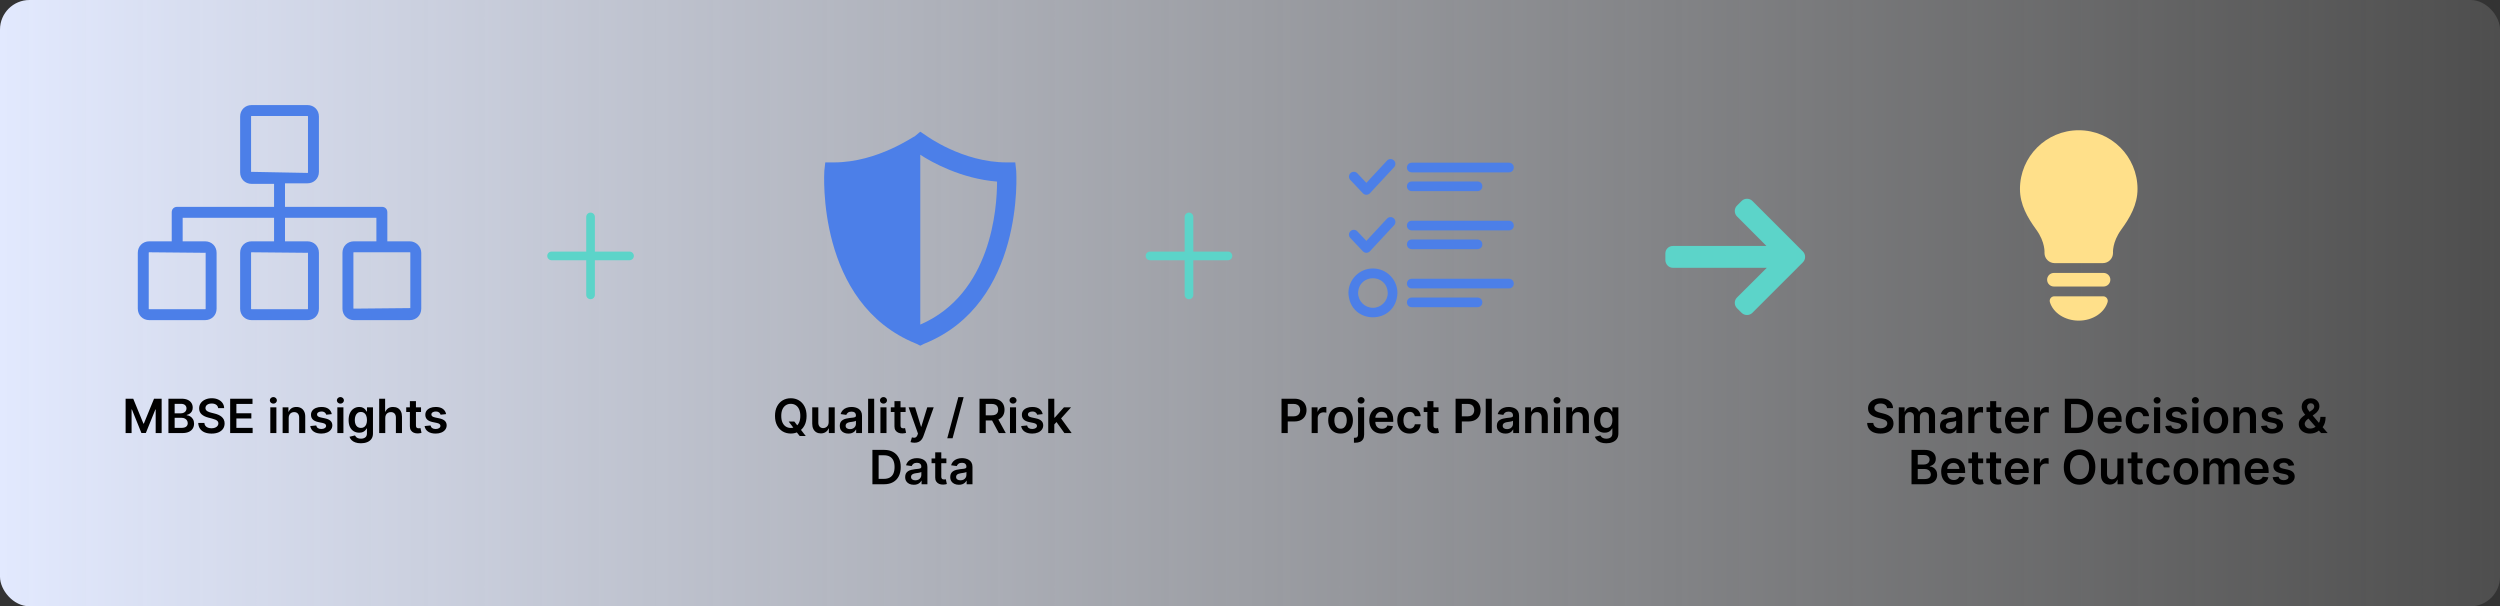 <svg xmlns="http://www.w3.org/2000/svg" width="1270" height="308" viewBox="0 0 1270 308" fill="none"><rect x="0" y="0" width="1270" height="308" fill="#333333" stroke="none"/><rect width="1270" height="308" rx="15" fill="url(#paint0_linear_61_48)"></rect><path d="M63.811 202.545H67.681L72.863 215.193H73.067L78.249 202.545H82.118V220H79.084V208.009H78.922L74.098 219.949H71.831L67.007 207.983H66.846V220H63.811V202.545ZM85.561 220V202.545H92.243C93.505 202.545 94.553 202.744 95.388 203.142C96.229 203.534 96.857 204.071 97.272 204.753C97.692 205.435 97.902 206.207 97.902 207.071C97.902 207.781 97.766 208.389 97.493 208.895C97.221 209.395 96.854 209.801 96.394 210.114C95.934 210.426 95.419 210.651 94.851 210.787V210.957C95.471 210.991 96.064 211.182 96.632 211.528C97.206 211.869 97.675 212.352 98.039 212.977C98.402 213.602 98.584 214.358 98.584 215.244C98.584 216.148 98.365 216.96 97.928 217.682C97.49 218.398 96.831 218.963 95.951 219.378C95.07 219.793 93.962 220 92.627 220H85.561ZM88.723 217.358H92.124C93.272 217.358 94.098 217.139 94.604 216.702C95.115 216.259 95.371 215.69 95.371 214.997C95.371 214.48 95.243 214.014 94.988 213.599C94.732 213.179 94.368 212.849 93.897 212.611C93.425 212.366 92.863 212.244 92.209 212.244H88.723V217.358ZM88.723 209.969H91.851C92.397 209.969 92.888 209.869 93.326 209.67C93.763 209.466 94.107 209.179 94.357 208.81C94.613 208.435 94.74 207.991 94.74 207.48C94.74 206.804 94.502 206.247 94.025 205.81C93.553 205.372 92.851 205.153 91.919 205.153H88.723V209.969ZM110.821 207.344C110.741 206.599 110.406 206.02 109.815 205.605C109.23 205.19 108.468 204.983 107.531 204.983C106.872 204.983 106.306 205.082 105.835 205.281C105.363 205.48 105.002 205.75 104.752 206.091C104.502 206.432 104.375 206.821 104.369 207.259C104.369 207.622 104.451 207.937 104.616 208.205C104.787 208.472 105.017 208.699 105.306 208.886C105.596 209.068 105.917 209.222 106.27 209.347C106.622 209.472 106.977 209.577 107.335 209.662L108.971 210.071C109.63 210.224 110.264 210.432 110.872 210.693C111.485 210.955 112.034 211.284 112.517 211.682C113.005 212.08 113.392 212.56 113.676 213.122C113.96 213.685 114.102 214.344 114.102 215.099C114.102 216.122 113.841 217.023 113.318 217.801C112.795 218.574 112.039 219.179 111.051 219.616C110.068 220.048 108.877 220.264 107.48 220.264C106.122 220.264 104.943 220.054 103.943 219.634C102.949 219.213 102.17 218.599 101.608 217.793C101.051 216.986 100.75 216.003 100.704 214.844H103.815C103.86 215.452 104.048 215.957 104.377 216.361C104.707 216.764 105.136 217.065 105.664 217.264C106.199 217.463 106.795 217.562 107.454 217.562C108.142 217.562 108.744 217.46 109.261 217.256C109.784 217.045 110.193 216.756 110.488 216.386C110.784 216.011 110.934 215.574 110.94 215.074C110.934 214.619 110.801 214.244 110.539 213.949C110.278 213.648 109.912 213.398 109.44 213.199C108.974 212.994 108.429 212.812 107.804 212.653L105.818 212.142C104.38 211.773 103.244 211.213 102.409 210.463C101.579 209.707 101.164 208.705 101.164 207.455C101.164 206.426 101.443 205.526 102 204.753C102.562 203.98 103.326 203.381 104.292 202.955C105.258 202.523 106.352 202.307 107.574 202.307C108.812 202.307 109.897 202.523 110.829 202.955C111.767 203.381 112.502 203.974 113.037 204.736C113.571 205.491 113.846 206.361 113.863 207.344H110.821ZM116.921 220V202.545H128.273V205.196H120.083V209.935H127.685V212.585H120.083V217.349H128.341V220H116.921ZM137.316 220V206.909H140.401V220H137.316ZM138.867 205.051C138.378 205.051 137.958 204.889 137.605 204.565C137.253 204.236 137.077 203.841 137.077 203.381C137.077 202.915 137.253 202.52 137.605 202.196C137.958 201.866 138.378 201.702 138.867 201.702C139.361 201.702 139.782 201.866 140.128 202.196C140.48 202.52 140.657 202.915 140.657 203.381C140.657 203.841 140.48 204.236 140.128 204.565C139.782 204.889 139.361 205.051 138.867 205.051ZM146.659 212.33V220H143.574V206.909H146.522V209.134H146.676C146.977 208.401 147.457 207.818 148.116 207.386C148.781 206.955 149.602 206.739 150.579 206.739C151.483 206.739 152.27 206.932 152.94 207.318C153.616 207.705 154.139 208.264 154.508 208.997C154.883 209.73 155.068 210.619 155.062 211.665V220H151.977V212.142C151.977 211.267 151.75 210.582 151.295 210.088C150.846 209.594 150.224 209.347 149.429 209.347C148.889 209.347 148.409 209.466 147.988 209.705C147.574 209.937 147.247 210.276 147.008 210.719C146.775 211.162 146.659 211.699 146.659 212.33ZM168.545 210.369L165.733 210.676C165.653 210.392 165.514 210.125 165.315 209.875C165.122 209.625 164.86 209.423 164.531 209.27C164.201 209.116 163.798 209.04 163.321 209.04C162.679 209.04 162.139 209.179 161.701 209.457C161.27 209.736 161.056 210.097 161.062 210.54C161.056 210.92 161.196 211.23 161.48 211.469C161.77 211.707 162.247 211.903 162.912 212.057L165.145 212.534C166.383 212.801 167.304 213.224 167.906 213.804C168.514 214.384 168.821 215.142 168.826 216.08C168.821 216.903 168.579 217.631 168.102 218.261C167.63 218.886 166.974 219.375 166.133 219.727C165.292 220.08 164.326 220.256 163.235 220.256C161.633 220.256 160.343 219.92 159.366 219.25C158.389 218.574 157.806 217.634 157.619 216.429L160.627 216.139C160.764 216.73 161.054 217.176 161.497 217.477C161.94 217.778 162.517 217.929 163.227 217.929C163.96 217.929 164.548 217.778 164.991 217.477C165.44 217.176 165.664 216.804 165.664 216.361C165.664 215.986 165.52 215.676 165.23 215.432C164.946 215.187 164.502 215 163.9 214.869L161.667 214.401C160.412 214.139 159.483 213.699 158.88 213.08C158.278 212.455 157.98 211.665 157.985 210.71C157.98 209.903 158.199 209.205 158.642 208.614C159.091 208.017 159.713 207.557 160.508 207.233C161.309 206.903 162.233 206.739 163.278 206.739C164.812 206.739 166.02 207.065 166.9 207.719C167.787 208.372 168.335 209.256 168.545 210.369ZM171.37 220V206.909H174.456V220H171.37ZM172.922 205.051C172.433 205.051 172.012 204.889 171.66 204.565C171.308 204.236 171.132 203.841 171.132 203.381C171.132 202.915 171.308 202.52 171.66 202.196C172.012 201.866 172.433 201.702 172.922 201.702C173.416 201.702 173.836 201.866 174.183 202.196C174.535 202.52 174.711 202.915 174.711 203.381C174.711 203.841 174.535 204.236 174.183 204.565C173.836 204.889 173.416 205.051 172.922 205.051ZM183.321 225.182C182.213 225.182 181.262 225.031 180.466 224.73C179.671 224.435 179.032 224.037 178.549 223.537C178.066 223.037 177.73 222.483 177.543 221.875L180.321 221.202C180.446 221.457 180.628 221.71 180.867 221.96C181.105 222.216 181.426 222.426 181.83 222.591C182.239 222.761 182.753 222.847 183.373 222.847C184.248 222.847 184.972 222.634 185.546 222.207C186.12 221.787 186.407 221.094 186.407 220.128V217.648H186.253C186.094 217.966 185.861 218.293 185.554 218.628C185.253 218.963 184.853 219.244 184.353 219.472C183.858 219.699 183.236 219.812 182.486 219.812C181.48 219.812 180.569 219.577 179.75 219.105C178.938 218.628 178.29 217.918 177.807 216.974C177.33 216.026 177.091 214.838 177.091 213.412C177.091 211.974 177.33 210.761 177.807 209.773C178.29 208.778 178.941 208.026 179.759 207.514C180.577 206.997 181.489 206.739 182.495 206.739C183.262 206.739 183.892 206.869 184.387 207.131C184.887 207.386 185.284 207.696 185.58 208.06C185.875 208.418 186.1 208.756 186.253 209.074H186.424V206.909H189.466V220.213C189.466 221.332 189.199 222.259 188.665 222.991C188.131 223.724 187.401 224.273 186.475 224.636C185.549 225 184.498 225.182 183.321 225.182ZM183.347 217.392C184 217.392 184.557 217.233 185.017 216.915C185.478 216.597 185.827 216.139 186.066 215.543C186.304 214.946 186.424 214.23 186.424 213.395C186.424 212.571 186.304 211.849 186.066 211.23C185.833 210.611 185.486 210.131 185.026 209.79C184.571 209.443 184.012 209.27 183.347 209.27C182.659 209.27 182.086 209.449 181.625 209.807C181.165 210.165 180.819 210.656 180.586 211.281C180.353 211.901 180.236 212.605 180.236 213.395C180.236 214.196 180.353 214.898 180.586 215.5C180.824 216.097 181.174 216.562 181.634 216.898C182.1 217.227 182.671 217.392 183.347 217.392ZM195.713 212.33V220H192.628V202.545H195.645V209.134H195.799C196.105 208.395 196.58 207.812 197.222 207.386C197.87 206.955 198.694 206.739 199.694 206.739C200.603 206.739 201.395 206.929 202.071 207.31C202.748 207.69 203.27 208.247 203.64 208.98C204.015 209.713 204.202 210.608 204.202 211.665V220H201.117V212.142C201.117 211.261 200.89 210.577 200.435 210.088C199.986 209.594 199.355 209.347 198.543 209.347C197.998 209.347 197.509 209.466 197.077 209.705C196.651 209.937 196.316 210.276 196.071 210.719C195.833 211.162 195.713 211.699 195.713 212.33ZM213.884 206.909V209.295H206.358V206.909H213.884ZM208.216 203.773H211.301V216.062C211.301 216.477 211.364 216.795 211.489 217.017C211.62 217.233 211.79 217.381 212 217.46C212.211 217.54 212.444 217.58 212.699 217.58C212.892 217.58 213.069 217.565 213.228 217.537C213.392 217.509 213.517 217.483 213.603 217.46L214.123 219.872C213.958 219.929 213.722 219.991 213.415 220.06C213.114 220.128 212.745 220.168 212.307 220.179C211.534 220.202 210.838 220.085 210.219 219.83C209.6 219.568 209.108 219.165 208.745 218.619C208.387 218.074 208.211 217.392 208.216 216.574V203.773ZM226.623 210.369L223.811 210.676C223.731 210.392 223.592 210.125 223.393 209.875C223.2 209.625 222.939 209.423 222.609 209.27C222.279 209.116 221.876 209.04 221.399 209.04C220.757 209.04 220.217 209.179 219.779 209.457C219.348 209.736 219.135 210.097 219.14 210.54C219.135 210.92 219.274 211.23 219.558 211.469C219.848 211.707 220.325 211.903 220.99 212.057L223.223 212.534C224.461 212.801 225.382 213.224 225.984 213.804C226.592 214.384 226.899 215.142 226.904 216.08C226.899 216.903 226.657 217.631 226.18 218.261C225.708 218.886 225.052 219.375 224.211 219.727C223.37 220.08 222.404 220.256 221.314 220.256C219.711 220.256 218.422 219.92 217.444 219.25C216.467 218.574 215.885 217.634 215.697 216.429L218.706 216.139C218.842 216.73 219.132 217.176 219.575 217.477C220.018 217.778 220.595 217.929 221.305 217.929C222.038 217.929 222.626 217.778 223.069 217.477C223.518 217.176 223.743 216.804 223.743 216.361C223.743 215.986 223.598 215.676 223.308 215.432C223.024 215.187 222.581 215 221.978 214.869L219.745 214.401C218.49 214.139 217.561 213.699 216.958 213.08C216.356 212.455 216.058 211.665 216.064 210.71C216.058 209.903 216.277 209.205 216.72 208.614C217.169 208.017 217.791 207.557 218.586 207.233C219.387 206.903 220.311 206.739 221.356 206.739C222.89 206.739 224.098 207.065 224.978 207.719C225.865 208.372 226.413 209.256 226.623 210.369Z" fill="black"></path><path d="M400.646 214.136H403.51L405.206 216.335L406.416 217.767L409.322 221.5H406.254L404.277 218.994L403.433 217.801L400.646 214.136ZM409.74 211.273C409.74 213.153 409.388 214.764 408.683 216.105C407.984 217.44 407.03 218.463 405.82 219.173C404.615 219.884 403.249 220.239 401.72 220.239C400.192 220.239 398.822 219.884 397.612 219.173C396.408 218.457 395.453 217.432 394.749 216.097C394.05 214.756 393.7 213.148 393.7 211.273C393.7 209.392 394.05 207.784 394.749 206.449C395.453 205.108 396.408 204.082 397.612 203.372C398.822 202.662 400.192 202.307 401.72 202.307C403.249 202.307 404.615 202.662 405.82 203.372C407.03 204.082 407.984 205.108 408.683 206.449C409.388 207.784 409.74 209.392 409.74 211.273ZM406.561 211.273C406.561 209.949 406.354 208.832 405.939 207.923C405.53 207.009 404.962 206.318 404.234 205.852C403.507 205.381 402.669 205.145 401.72 205.145C400.771 205.145 399.933 205.381 399.206 205.852C398.479 206.318 397.908 207.009 397.493 207.923C397.084 208.832 396.879 209.949 396.879 211.273C396.879 212.597 397.084 213.716 397.493 214.631C397.908 215.54 398.479 216.23 399.206 216.702C399.933 217.168 400.771 217.401 401.72 217.401C402.669 217.401 403.507 217.168 404.234 216.702C404.962 216.23 405.53 215.54 405.939 214.631C406.354 213.716 406.561 212.597 406.561 211.273ZM420.96 214.494V206.909H424.045V220H421.054V217.673H420.918C420.622 218.406 420.136 219.006 419.46 219.472C418.79 219.937 417.963 220.17 416.98 220.17C416.122 220.17 415.364 219.98 414.705 219.599C414.051 219.213 413.54 218.653 413.17 217.92C412.801 217.182 412.616 216.29 412.616 215.244V206.909H415.702V214.767C415.702 215.597 415.929 216.256 416.384 216.744C416.838 217.233 417.435 217.477 418.173 217.477C418.628 217.477 419.068 217.366 419.494 217.145C419.92 216.923 420.27 216.594 420.543 216.156C420.821 215.713 420.96 215.159 420.96 214.494ZM430.985 220.264C430.156 220.264 429.408 220.116 428.744 219.821C428.085 219.52 427.562 219.077 427.175 218.491C426.795 217.906 426.604 217.185 426.604 216.327C426.604 215.588 426.741 214.977 427.013 214.494C427.286 214.011 427.658 213.625 428.13 213.335C428.602 213.045 429.133 212.827 429.724 212.679C430.32 212.526 430.937 212.415 431.573 212.347C432.34 212.267 432.962 212.196 433.44 212.134C433.917 212.065 434.263 211.963 434.479 211.827C434.701 211.685 434.812 211.466 434.812 211.17V211.119C434.812 210.477 434.621 209.98 434.241 209.628C433.86 209.276 433.312 209.099 432.596 209.099C431.84 209.099 431.241 209.264 430.798 209.594C430.36 209.923 430.065 210.312 429.911 210.761L427.031 210.352C427.258 209.557 427.633 208.892 428.156 208.358C428.678 207.818 429.317 207.415 430.073 207.148C430.829 206.875 431.664 206.739 432.579 206.739C433.21 206.739 433.837 206.812 434.462 206.96C435.087 207.108 435.658 207.352 436.175 207.693C436.692 208.028 437.107 208.486 437.42 209.065C437.738 209.645 437.897 210.369 437.897 211.239V220H434.931V218.202H434.829C434.641 218.565 434.377 218.906 434.036 219.224C433.701 219.537 433.278 219.79 432.766 219.983C432.261 220.17 431.667 220.264 430.985 220.264ZM431.786 217.997C432.406 217.997 432.942 217.875 433.397 217.631C433.852 217.381 434.201 217.051 434.445 216.642C434.695 216.233 434.82 215.787 434.82 215.304V213.761C434.724 213.841 434.559 213.915 434.326 213.983C434.099 214.051 433.843 214.111 433.559 214.162C433.275 214.213 432.994 214.259 432.715 214.298C432.437 214.338 432.195 214.372 431.991 214.401C431.531 214.463 431.119 214.565 430.755 214.707C430.391 214.849 430.104 215.048 429.894 215.304C429.684 215.554 429.579 215.878 429.579 216.276C429.579 216.844 429.786 217.273 430.201 217.562C430.616 217.852 431.144 217.997 431.786 217.997ZM444.085 202.545V220H440.999V202.545H444.085ZM447.257 220V206.909H450.342V220H447.257ZM448.808 205.051C448.32 205.051 447.899 204.889 447.547 204.565C447.195 204.236 447.018 203.841 447.018 203.381C447.018 202.915 447.195 202.52 447.547 202.196C447.899 201.866 448.32 201.702 448.808 201.702C449.303 201.702 449.723 201.866 450.07 202.196C450.422 202.52 450.598 202.915 450.598 203.381C450.598 203.841 450.422 204.236 450.07 204.565C449.723 204.889 449.303 205.051 448.808 205.051ZM460.052 206.909V209.295H452.526V206.909H460.052ZM454.384 203.773H457.469V216.062C457.469 216.477 457.532 216.795 457.657 217.017C457.788 217.233 457.958 217.381 458.168 217.46C458.379 217.54 458.612 217.58 458.867 217.58C459.06 217.58 459.237 217.565 459.396 217.537C459.56 217.509 459.685 217.483 459.771 217.46L460.29 219.872C460.126 219.929 459.89 219.991 459.583 220.06C459.282 220.128 458.913 220.168 458.475 220.179C457.702 220.202 457.006 220.085 456.387 219.83C455.768 219.568 455.276 219.165 454.913 218.619C454.555 218.074 454.379 217.392 454.384 216.574V203.773ZM464.55 224.909C464.129 224.909 463.74 224.875 463.382 224.807C463.03 224.744 462.749 224.67 462.538 224.585L463.254 222.182C463.703 222.313 464.104 222.375 464.456 222.369C464.808 222.364 465.118 222.253 465.385 222.037C465.658 221.827 465.888 221.474 466.075 220.98L466.339 220.273L461.592 206.909H464.865L467.882 216.795H468.018L471.044 206.909H474.325L469.084 221.585C468.839 222.278 468.516 222.872 468.112 223.366C467.709 223.866 467.214 224.247 466.629 224.509C466.05 224.776 465.357 224.909 464.55 224.909ZM489.538 201.727L483.913 222.625H481.212L486.837 201.727H489.538ZM497.597 220V202.545H504.142C505.483 202.545 506.608 202.778 507.517 203.244C508.432 203.71 509.122 204.364 509.588 205.205C510.06 206.04 510.295 207.014 510.295 208.128C510.295 209.247 510.057 210.219 509.58 211.043C509.108 211.861 508.412 212.494 507.491 212.943C506.571 213.386 505.44 213.608 504.099 213.608H499.438V210.983H503.673C504.457 210.983 505.099 210.875 505.599 210.659C506.099 210.437 506.469 210.116 506.707 209.696C506.952 209.27 507.074 208.747 507.074 208.128C507.074 207.509 506.952 206.98 506.707 206.543C506.463 206.099 506.091 205.764 505.591 205.537C505.091 205.304 504.446 205.188 503.656 205.188H500.759V220H497.597ZM506.614 212.091L510.935 220H507.406L503.162 212.091H506.614ZM513.07 220V206.909H516.155V220H513.07ZM514.621 205.051C514.132 205.051 513.712 204.889 513.359 204.565C513.007 204.236 512.831 203.841 512.831 203.381C512.831 202.915 513.007 202.52 513.359 202.196C513.712 201.866 514.132 201.702 514.621 201.702C515.115 201.702 515.536 201.866 515.882 202.196C516.234 202.52 516.411 202.915 516.411 203.381C516.411 203.841 516.234 204.236 515.882 204.565C515.536 204.889 515.115 205.051 514.621 205.051ZM529.674 210.369L526.862 210.676C526.782 210.392 526.643 210.125 526.444 209.875C526.251 209.625 525.989 209.423 525.66 209.27C525.33 209.116 524.927 209.04 524.45 209.04C523.808 209.04 523.268 209.179 522.83 209.457C522.398 209.736 522.185 210.097 522.191 210.54C522.185 210.92 522.325 211.23 522.609 211.469C522.898 211.707 523.376 211.903 524.04 212.057L526.273 212.534C527.512 212.801 528.433 213.224 529.035 213.804C529.643 214.384 529.95 215.142 529.955 216.08C529.95 216.903 529.708 217.631 529.231 218.261C528.759 218.886 528.103 219.375 527.262 219.727C526.421 220.08 525.455 220.256 524.364 220.256C522.762 220.256 521.472 219.92 520.495 219.25C519.518 218.574 518.935 217.634 518.748 216.429L521.756 216.139C521.893 216.73 522.183 217.176 522.626 217.477C523.069 217.778 523.646 217.929 524.356 217.929C525.089 217.929 525.677 217.778 526.12 217.477C526.569 217.176 526.793 216.804 526.793 216.361C526.793 215.986 526.648 215.676 526.359 215.432C526.075 215.187 525.631 215 525.029 214.869L522.796 214.401C521.54 214.139 520.612 213.699 520.009 213.08C519.407 212.455 519.109 211.665 519.114 210.71C519.109 209.903 519.327 209.205 519.771 208.614C520.219 208.017 520.842 207.557 521.637 207.233C522.438 206.903 523.362 206.739 524.407 206.739C525.941 206.739 527.148 207.065 528.029 207.719C528.915 208.372 529.464 209.256 529.674 210.369ZM535.312 215.892L535.303 212.168H535.798L540.502 206.909H544.107L538.32 213.352H537.681L535.312 215.892ZM532.499 220V202.545H535.585V220H532.499ZM540.715 220L536.454 214.043L538.533 211.869L544.406 220H540.715ZM449.101 246H443.186V228.545H449.221C450.953 228.545 452.442 228.895 453.686 229.594C454.936 230.287 455.897 231.284 456.567 232.585C457.238 233.886 457.573 235.443 457.573 237.256C457.573 239.074 457.235 240.636 456.559 241.943C455.888 243.25 454.919 244.253 453.652 244.952C452.391 245.651 450.874 246 449.101 246ZM446.348 243.264H448.948C450.164 243.264 451.178 243.043 451.99 242.599C452.803 242.151 453.414 241.483 453.823 240.597C454.232 239.705 454.436 238.591 454.436 237.256C454.436 235.92 454.232 234.812 453.823 233.932C453.414 233.045 452.809 232.384 452.007 231.946C451.212 231.503 450.223 231.281 449.042 231.281H446.348V243.264ZM464.208 246.264C463.378 246.264 462.631 246.116 461.966 245.821C461.307 245.52 460.784 245.077 460.398 244.491C460.017 243.906 459.827 243.185 459.827 242.327C459.827 241.588 459.963 240.977 460.236 240.494C460.509 240.011 460.881 239.625 461.353 239.335C461.824 239.045 462.355 238.827 462.946 238.679C463.543 238.526 464.159 238.415 464.796 238.347C465.563 238.267 466.185 238.196 466.662 238.134C467.14 238.065 467.486 237.963 467.702 237.827C467.924 237.685 468.034 237.466 468.034 237.17V237.119C468.034 236.477 467.844 235.98 467.463 235.628C467.083 235.276 466.534 235.099 465.819 235.099C465.063 235.099 464.463 235.264 464.02 235.594C463.583 235.923 463.287 236.312 463.134 236.761L460.253 236.352C460.48 235.557 460.855 234.892 461.378 234.358C461.901 233.818 462.54 233.415 463.296 233.148C464.051 232.875 464.887 232.739 465.801 232.739C466.432 232.739 467.06 232.812 467.685 232.96C468.31 233.108 468.881 233.352 469.398 233.693C469.915 234.028 470.33 234.486 470.642 235.065C470.961 235.645 471.12 236.369 471.12 237.239V246H468.154V244.202H468.051C467.864 244.565 467.6 244.906 467.259 245.224C466.924 245.537 466.5 245.79 465.989 245.983C465.483 246.17 464.89 246.264 464.208 246.264ZM465.009 243.997C465.628 243.997 466.165 243.875 466.62 243.631C467.074 243.381 467.424 243.051 467.668 242.642C467.918 242.233 468.043 241.787 468.043 241.304V239.761C467.946 239.841 467.782 239.915 467.549 239.983C467.321 240.051 467.066 240.111 466.782 240.162C466.498 240.213 466.216 240.259 465.938 240.298C465.659 240.338 465.418 240.372 465.213 240.401C464.753 240.463 464.341 240.565 463.978 240.707C463.614 240.849 463.327 241.048 463.117 241.304C462.907 241.554 462.801 241.878 462.801 242.276C462.801 242.844 463.009 243.273 463.424 243.562C463.838 243.852 464.367 243.997 465.009 243.997ZM480.759 232.909V235.295H473.233V232.909H480.759ZM475.091 229.773H478.176V242.062C478.176 242.477 478.239 242.795 478.364 243.017C478.495 243.233 478.665 243.381 478.875 243.46C479.086 243.54 479.319 243.58 479.574 243.58C479.767 243.58 479.944 243.565 480.103 243.537C480.267 243.509 480.392 243.483 480.478 243.46L480.998 245.872C480.833 245.929 480.597 245.991 480.29 246.06C479.989 246.128 479.62 246.168 479.182 246.179C478.409 246.202 477.713 246.085 477.094 245.83C476.475 245.568 475.983 245.165 475.62 244.619C475.262 244.074 475.086 243.392 475.091 242.574V229.773ZM487.106 246.264C486.277 246.264 485.529 246.116 484.865 245.821C484.206 245.52 483.683 245.077 483.297 244.491C482.916 243.906 482.725 243.185 482.725 242.327C482.725 241.588 482.862 240.977 483.135 240.494C483.407 240.011 483.779 239.625 484.251 239.335C484.723 239.045 485.254 238.827 485.845 238.679C486.441 238.526 487.058 238.415 487.694 238.347C488.461 238.267 489.083 238.196 489.561 238.134C490.038 238.065 490.385 237.963 490.6 237.827C490.822 237.685 490.933 237.466 490.933 237.17V237.119C490.933 236.477 490.743 235.98 490.362 235.628C489.981 235.276 489.433 235.099 488.717 235.099C487.961 235.099 487.362 235.264 486.919 235.594C486.481 235.923 486.186 236.312 486.032 236.761L483.152 236.352C483.379 235.557 483.754 234.892 484.277 234.358C484.799 233.818 485.439 233.415 486.194 233.148C486.95 232.875 487.785 232.739 488.7 232.739C489.331 232.739 489.958 232.812 490.583 232.96C491.208 233.108 491.779 233.352 492.297 233.693C492.814 234.028 493.228 234.486 493.541 235.065C493.859 235.645 494.018 236.369 494.018 237.239V246H491.052V244.202H490.95C490.762 244.565 490.498 244.906 490.157 245.224C489.822 245.537 489.399 245.79 488.887 245.983C488.382 246.17 487.788 246.264 487.106 246.264ZM487.907 243.997C488.527 243.997 489.064 243.875 489.518 243.631C489.973 243.381 490.322 243.051 490.566 242.642C490.816 242.233 490.941 241.787 490.941 241.304V239.761C490.845 239.841 490.68 239.915 490.447 239.983C490.22 240.051 489.964 240.111 489.68 240.162C489.396 240.213 489.115 240.259 488.836 240.298C488.558 240.338 488.316 240.372 488.112 240.401C487.652 240.463 487.24 240.565 486.876 240.707C486.512 240.849 486.225 241.048 486.015 241.304C485.805 241.554 485.7 241.878 485.7 242.276C485.7 242.844 485.907 243.273 486.322 243.562C486.737 243.852 487.265 243.997 487.907 243.997Z" fill="black"></path><path d="M651.011 220V202.545H657.556C658.897 202.545 660.022 202.795 660.931 203.295C661.846 203.795 662.536 204.483 663.002 205.358C663.474 206.227 663.71 207.216 663.71 208.324C663.71 209.443 663.474 210.437 663.002 211.307C662.531 212.176 661.835 212.861 660.914 213.361C659.994 213.855 658.86 214.102 657.513 214.102H653.175V211.503H657.087C657.871 211.503 658.513 211.366 659.013 211.094C659.513 210.821 659.883 210.446 660.121 209.969C660.366 209.491 660.488 208.943 660.488 208.324C660.488 207.705 660.366 207.159 660.121 206.688C659.883 206.216 659.511 205.849 659.005 205.588C658.505 205.321 657.86 205.188 657.07 205.188H654.173V220H651.011ZM666.32 220V206.909H669.311V209.091H669.447C669.686 208.335 670.095 207.753 670.675 207.344C671.26 206.929 671.928 206.722 672.678 206.722C672.848 206.722 673.038 206.73 673.249 206.747C673.464 206.759 673.643 206.778 673.786 206.807V209.645C673.655 209.599 673.447 209.56 673.163 209.526C672.885 209.486 672.615 209.466 672.354 209.466C671.791 209.466 671.286 209.588 670.837 209.832C670.393 210.071 670.044 210.403 669.788 210.83C669.533 211.256 669.405 211.747 669.405 212.304V220H666.32ZM681.006 220.256C679.728 220.256 678.62 219.974 677.683 219.412C676.745 218.849 676.018 218.062 675.501 217.051C674.989 216.04 674.734 214.858 674.734 213.506C674.734 212.153 674.989 210.969 675.501 209.952C676.018 208.935 676.745 208.145 677.683 207.582C678.62 207.02 679.728 206.739 681.006 206.739C682.285 206.739 683.393 207.02 684.33 207.582C685.268 208.145 685.992 208.935 686.504 209.952C687.021 210.969 687.279 212.153 687.279 213.506C687.279 214.858 687.021 216.04 686.504 217.051C685.992 218.062 685.268 218.849 684.33 219.412C683.393 219.974 682.285 220.256 681.006 220.256ZM681.023 217.784C681.717 217.784 682.296 217.594 682.762 217.213C683.228 216.827 683.575 216.31 683.802 215.662C684.035 215.014 684.151 214.293 684.151 213.497C684.151 212.696 684.035 211.972 683.802 211.324C683.575 210.67 683.228 210.151 682.762 209.764C682.296 209.378 681.717 209.185 681.023 209.185C680.313 209.185 679.722 209.378 679.251 209.764C678.785 210.151 678.435 210.67 678.202 211.324C677.975 211.972 677.862 212.696 677.862 213.497C677.862 214.293 677.975 215.014 678.202 215.662C678.435 216.31 678.785 216.827 679.251 217.213C679.722 217.594 680.313 217.784 681.023 217.784ZM689.898 206.909H692.983V220.75C692.983 221.693 692.804 222.472 692.446 223.085C692.088 223.699 691.571 224.156 690.895 224.457C690.219 224.759 689.398 224.909 688.432 224.909C688.318 224.909 688.213 224.906 688.116 224.901C688.02 224.901 687.915 224.898 687.801 224.892V222.378C687.886 222.384 687.963 222.386 688.031 222.386C688.099 222.392 688.17 222.395 688.244 222.395C688.835 222.395 689.259 222.25 689.514 221.96C689.77 221.676 689.898 221.259 689.898 220.707V206.909ZM691.432 205.051C690.938 205.051 690.514 204.889 690.162 204.565C689.815 204.236 689.642 203.841 689.642 203.381C689.642 202.915 689.815 202.52 690.162 202.196C690.514 201.866 690.938 201.702 691.432 201.702C691.92 201.702 692.338 201.866 692.685 202.196C693.037 202.52 693.213 202.915 693.213 203.381C693.213 203.841 693.037 204.236 692.685 204.565C692.338 204.889 691.92 205.051 691.432 205.051ZM701.951 220.256C700.638 220.256 699.505 219.983 698.55 219.438C697.602 218.886 696.871 218.108 696.36 217.102C695.849 216.091 695.593 214.901 695.593 213.531C695.593 212.185 695.849 211.003 696.36 209.986C696.877 208.963 697.599 208.168 698.525 207.599C699.451 207.026 700.539 206.739 701.789 206.739C702.596 206.739 703.357 206.869 704.073 207.131C704.795 207.386 705.431 207.784 705.982 208.324C706.539 208.864 706.977 209.551 707.295 210.386C707.613 211.216 707.772 212.205 707.772 213.352V214.298H697.042V212.219H704.815C704.809 211.628 704.681 211.102 704.431 210.642C704.181 210.176 703.832 209.81 703.383 209.543C702.94 209.276 702.423 209.142 701.832 209.142C701.201 209.142 700.647 209.295 700.17 209.602C699.692 209.903 699.32 210.301 699.053 210.795C698.792 211.284 698.658 211.821 698.653 212.406V214.222C698.653 214.983 698.792 215.636 699.07 216.182C699.349 216.722 699.738 217.136 700.238 217.426C700.738 217.71 701.323 217.852 701.994 217.852C702.442 217.852 702.849 217.79 703.212 217.665C703.576 217.534 703.891 217.344 704.158 217.094C704.425 216.844 704.627 216.534 704.763 216.165L707.644 216.489C707.462 217.25 707.116 217.915 706.604 218.483C706.099 219.045 705.451 219.483 704.661 219.795C703.871 220.102 702.968 220.256 701.951 220.256ZM716.092 220.256C714.786 220.256 713.663 219.969 712.726 219.395C711.794 218.821 711.075 218.028 710.57 217.017C710.07 216 709.82 214.83 709.82 213.506C709.82 212.176 710.075 211.003 710.587 209.986C711.098 208.963 711.82 208.168 712.751 207.599C713.689 207.026 714.797 206.739 716.075 206.739C717.138 206.739 718.078 206.935 718.896 207.327C719.72 207.713 720.376 208.261 720.865 208.972C721.354 209.676 721.632 210.5 721.7 211.443H718.751C718.632 210.812 718.348 210.287 717.899 209.866C717.456 209.44 716.862 209.227 716.118 209.227C715.487 209.227 714.933 209.398 714.456 209.739C713.979 210.074 713.607 210.557 713.339 211.188C713.078 211.818 712.947 212.574 712.947 213.455C712.947 214.347 713.078 215.114 713.339 215.756C713.601 216.392 713.967 216.884 714.439 217.23C714.916 217.571 715.476 217.741 716.118 217.741C716.572 217.741 716.979 217.656 717.337 217.486C717.7 217.31 718.004 217.057 718.249 216.727C718.493 216.398 718.661 215.997 718.751 215.526H721.7C721.626 216.452 721.354 217.273 720.882 217.989C720.411 218.699 719.768 219.256 718.956 219.659C718.143 220.057 717.189 220.256 716.092 220.256ZM730.771 206.909V209.295H723.245V206.909H730.771ZM725.103 203.773H728.188V216.062C728.188 216.477 728.251 216.795 728.376 217.017C728.506 217.233 728.677 217.381 728.887 217.46C729.097 217.54 729.33 217.58 729.586 217.58C729.779 217.58 729.955 217.565 730.114 217.537C730.279 217.509 730.404 217.483 730.489 217.46L731.009 219.872C730.844 219.929 730.609 219.991 730.302 220.06C730.001 220.128 729.631 220.168 729.194 220.179C728.421 220.202 727.725 220.085 727.106 219.83C726.487 219.568 725.995 219.165 725.631 218.619C725.273 218.074 725.097 217.392 725.103 216.574V203.773ZM739.44 220V202.545H745.986C747.327 202.545 748.452 202.795 749.361 203.295C750.276 203.795 750.966 204.483 751.432 205.358C751.903 206.227 752.139 207.216 752.139 208.324C752.139 209.443 751.903 210.437 751.432 211.307C750.96 212.176 750.264 212.861 749.344 213.361C748.423 213.855 747.29 214.102 745.943 214.102H741.605V211.503H745.517C746.301 211.503 746.943 211.366 747.443 211.094C747.943 210.821 748.313 210.446 748.551 209.969C748.795 209.491 748.918 208.943 748.918 208.324C748.918 207.705 748.795 207.159 748.551 206.688C748.313 206.216 747.94 205.849 747.435 205.588C746.935 205.321 746.29 205.188 745.5 205.188H742.602V220H739.44ZM757.835 202.545V220H754.749V202.545H757.835ZM764.774 220.264C763.945 220.264 763.197 220.116 762.533 219.821C761.874 219.52 761.351 219.077 760.964 218.491C760.584 217.906 760.393 217.185 760.393 216.327C760.393 215.588 760.53 214.977 760.803 214.494C761.075 214.011 761.447 213.625 761.919 213.335C762.391 213.045 762.922 212.827 763.513 212.679C764.109 212.526 764.726 212.415 765.362 212.347C766.129 212.267 766.751 212.196 767.229 212.134C767.706 212.065 768.053 211.963 768.268 211.827C768.49 211.685 768.601 211.466 768.601 211.17V211.119C768.601 210.477 768.411 209.98 768.03 209.628C767.649 209.276 767.101 209.099 766.385 209.099C765.629 209.099 765.03 209.264 764.587 209.594C764.149 209.923 763.854 210.312 763.7 210.761L760.82 210.352C761.047 209.557 761.422 208.892 761.945 208.358C762.467 207.818 763.107 207.415 763.862 207.148C764.618 206.875 765.453 206.739 766.368 206.739C766.999 206.739 767.626 206.812 768.251 206.96C768.876 207.108 769.447 207.352 769.964 207.693C770.482 208.028 770.896 208.486 771.209 209.065C771.527 209.645 771.686 210.369 771.686 211.239V220H768.72V218.202H768.618C768.43 218.565 768.166 218.906 767.825 219.224C767.49 219.537 767.067 219.79 766.555 219.983C766.05 220.17 765.456 220.264 764.774 220.264ZM765.575 217.997C766.195 217.997 766.732 217.875 767.186 217.631C767.641 217.381 767.99 217.051 768.234 216.642C768.484 216.233 768.609 215.787 768.609 215.304V213.761C768.513 213.841 768.348 213.915 768.115 213.983C767.888 214.051 767.632 214.111 767.348 214.162C767.064 214.213 766.783 214.259 766.504 214.298C766.226 214.338 765.984 214.372 765.78 214.401C765.32 214.463 764.908 214.565 764.544 214.707C764.18 214.849 763.893 215.048 763.683 215.304C763.473 215.554 763.368 215.878 763.368 216.276C763.368 216.844 763.575 217.273 763.99 217.562C764.405 217.852 764.933 217.997 765.575 217.997ZM777.874 212.33V220H774.788V206.909H777.737V209.134H777.891C778.192 208.401 778.672 207.818 779.331 207.386C779.996 206.955 780.817 206.739 781.794 206.739C782.697 206.739 783.484 206.932 784.155 207.318C784.831 207.705 785.354 208.264 785.723 208.997C786.098 209.73 786.283 210.619 786.277 211.665V220H783.192V212.142C783.192 211.267 782.964 210.582 782.51 210.088C782.061 209.594 781.439 209.347 780.643 209.347C780.104 209.347 779.624 209.466 779.203 209.705C778.788 209.937 778.462 210.276 778.223 210.719C777.99 211.162 777.874 211.699 777.874 212.33ZM789.413 220V206.909H792.499V220H789.413ZM790.964 205.051C790.476 205.051 790.055 204.889 789.703 204.565C789.351 204.236 789.175 203.841 789.175 203.381C789.175 202.915 789.351 202.52 789.703 202.196C790.055 201.866 790.476 201.702 790.964 201.702C791.459 201.702 791.879 201.866 792.226 202.196C792.578 202.52 792.754 202.915 792.754 203.381C792.754 203.841 792.578 204.236 792.226 204.565C791.879 204.889 791.459 205.051 790.964 205.051ZM798.756 212.33V220H795.671V206.909H798.62V209.134H798.773C799.075 208.401 799.555 207.818 800.214 207.386C800.879 206.955 801.7 206.739 802.677 206.739C803.58 206.739 804.367 206.932 805.038 207.318C805.714 207.705 806.237 208.264 806.606 208.997C806.981 209.73 807.165 210.619 807.16 211.665V220H804.075V212.142C804.075 211.267 803.847 210.582 803.393 210.088C802.944 209.594 802.322 209.347 801.526 209.347C800.987 209.347 800.506 209.466 800.086 209.705C799.671 209.937 799.344 210.276 799.106 210.719C798.873 211.162 798.756 211.699 798.756 212.33ZM815.989 225.182C814.881 225.182 813.93 225.031 813.134 224.73C812.339 224.435 811.7 224.037 811.217 223.537C810.734 223.037 810.398 222.483 810.211 221.875L812.989 221.202C813.114 221.457 813.296 221.71 813.535 221.96C813.773 222.216 814.094 222.426 814.498 222.591C814.907 222.761 815.421 222.847 816.04 222.847C816.915 222.847 817.64 222.634 818.214 222.207C818.788 221.787 819.075 221.094 819.075 220.128V217.648H818.921C818.762 217.966 818.529 218.293 818.222 218.628C817.921 218.963 817.521 219.244 817.021 219.472C816.526 219.699 815.904 219.812 815.154 219.812C814.148 219.812 813.237 219.577 812.418 219.105C811.606 218.628 810.958 217.918 810.475 216.974C809.998 216.026 809.759 214.838 809.759 213.412C809.759 211.974 809.998 210.761 810.475 209.773C810.958 208.778 811.609 208.026 812.427 207.514C813.245 206.997 814.157 206.739 815.163 206.739C815.93 206.739 816.56 206.869 817.055 207.131C817.555 207.386 817.952 207.696 818.248 208.06C818.543 208.418 818.768 208.756 818.921 209.074H819.092V206.909H822.134V220.213C822.134 221.332 821.867 222.259 821.333 222.991C820.799 223.724 820.069 224.273 819.143 224.636C818.217 225 817.165 225.182 815.989 225.182ZM816.015 217.392C816.668 217.392 817.225 217.233 817.685 216.915C818.146 216.597 818.495 216.139 818.734 215.543C818.972 214.946 819.092 214.23 819.092 213.395C819.092 212.571 818.972 211.849 818.734 211.23C818.501 210.611 818.154 210.131 817.694 209.79C817.239 209.443 816.68 209.27 816.015 209.27C815.327 209.27 814.754 209.449 814.293 209.807C813.833 210.165 813.487 210.656 813.254 211.281C813.021 211.901 812.904 212.605 812.904 213.395C812.904 214.196 813.021 214.898 813.254 215.5C813.492 216.097 813.842 216.562 814.302 216.898C814.768 217.227 815.339 217.392 816.015 217.392Z" fill="black"></path><path d="M958.621 207.344C958.542 206.599 958.207 206.02 957.616 205.605C957.031 205.19 956.269 204.983 955.332 204.983C954.673 204.983 954.107 205.082 953.636 205.281C953.164 205.48 952.803 205.75 952.553 206.091C952.303 206.432 952.175 206.821 952.17 207.259C952.17 207.622 952.252 207.937 952.417 208.205C952.587 208.472 952.817 208.699 953.107 208.886C953.397 209.068 953.718 209.222 954.07 209.347C954.423 209.472 954.778 209.577 955.136 209.662L956.772 210.071C957.431 210.224 958.065 210.432 958.673 210.693C959.286 210.955 959.835 211.284 960.317 211.682C960.806 212.08 961.192 212.56 961.477 213.122C961.761 213.685 961.903 214.344 961.903 215.099C961.903 216.122 961.641 217.023 961.119 217.801C960.596 218.574 959.84 219.179 958.852 219.616C957.869 220.048 956.678 220.264 955.281 220.264C953.923 220.264 952.744 220.054 951.744 219.634C950.749 219.213 949.971 218.599 949.408 217.793C948.852 216.986 948.55 216.003 948.505 214.844H951.616C951.661 215.452 951.849 215.957 952.178 216.361C952.508 216.764 952.937 217.065 953.465 217.264C953.999 217.463 954.596 217.562 955.255 217.562C955.942 217.562 956.545 217.46 957.062 217.256C957.585 217.045 957.994 216.756 958.289 216.386C958.585 216.011 958.735 215.574 958.741 215.074C958.735 214.619 958.602 214.244 958.34 213.949C958.079 213.648 957.712 213.398 957.241 213.199C956.775 212.994 956.229 212.812 955.604 212.653L953.619 212.142C952.181 211.773 951.045 211.213 950.21 210.463C949.38 209.707 948.965 208.705 948.965 207.455C948.965 206.426 949.244 205.526 949.8 204.753C950.363 203.98 951.127 203.381 952.093 202.955C953.059 202.523 954.153 202.307 955.374 202.307C956.613 202.307 957.698 202.523 958.63 202.955C959.567 203.381 960.303 203.974 960.837 204.736C961.371 205.491 961.647 206.361 961.664 207.344H958.621ZM964.585 220V206.909H967.534V209.134H967.688C967.96 208.384 968.412 207.798 969.043 207.378C969.673 206.952 970.426 206.739 971.301 206.739C972.188 206.739 972.935 206.955 973.543 207.386C974.156 207.812 974.588 208.395 974.838 209.134H974.974C975.264 208.406 975.753 207.827 976.44 207.395C977.134 206.957 977.955 206.739 978.903 206.739C980.108 206.739 981.091 207.119 981.852 207.881C982.614 208.642 982.994 209.753 982.994 211.213V220H979.901V211.69C979.901 210.878 979.685 210.284 979.253 209.909C978.821 209.528 978.293 209.338 977.668 209.338C976.923 209.338 976.341 209.571 975.92 210.037C975.506 210.497 975.298 211.097 975.298 211.835V220H972.273V211.562C972.273 210.886 972.068 210.347 971.659 209.943C971.256 209.54 970.727 209.338 970.074 209.338C969.631 209.338 969.227 209.452 968.864 209.679C968.5 209.901 968.21 210.216 967.994 210.625C967.778 211.028 967.67 211.5 967.67 212.04V220H964.585ZM989.891 220.264C989.062 220.264 988.315 220.116 987.65 219.821C986.991 219.52 986.468 219.077 986.082 218.491C985.701 217.906 985.511 217.185 985.511 216.327C985.511 215.588 985.647 214.977 985.92 214.494C986.192 214.011 986.565 213.625 987.036 213.335C987.508 213.045 988.039 212.827 988.63 212.679C989.227 212.526 989.843 212.415 990.479 212.347C991.246 212.267 991.869 212.196 992.346 212.134C992.823 212.065 993.17 211.963 993.386 211.827C993.607 211.685 993.718 211.466 993.718 211.17V211.119C993.718 210.477 993.528 209.98 993.147 209.628C992.766 209.276 992.218 209.099 991.502 209.099C990.746 209.099 990.147 209.264 989.704 209.594C989.266 209.923 988.971 210.312 988.817 210.761L985.937 210.352C986.164 209.557 986.539 208.892 987.062 208.358C987.585 207.818 988.224 207.415 988.979 207.148C989.735 206.875 990.57 206.739 991.485 206.739C992.116 206.739 992.744 206.812 993.369 206.96C993.994 207.108 994.565 207.352 995.082 207.693C995.599 208.028 996.013 208.486 996.326 209.065C996.644 209.645 996.803 210.369 996.803 211.239V220H993.837V218.202H993.735C993.548 218.565 993.283 218.906 992.942 219.224C992.607 219.537 992.184 219.79 991.673 219.983C991.167 220.17 990.573 220.264 989.891 220.264ZM990.692 217.997C991.312 217.997 991.849 217.875 992.303 217.631C992.758 217.381 993.107 217.051 993.352 216.642C993.602 216.233 993.727 215.787 993.727 215.304V213.761C993.63 213.841 993.465 213.915 993.232 213.983C993.005 214.051 992.749 214.111 992.465 214.162C992.181 214.213 991.9 214.259 991.621 214.298C991.343 214.338 991.102 214.372 990.897 214.401C990.437 214.463 990.025 214.565 989.661 214.707C989.298 214.849 989.011 215.048 988.8 215.304C988.59 215.554 988.485 215.878 988.485 216.276C988.485 216.844 988.692 217.273 989.107 217.562C989.522 217.852 990.05 217.997 990.692 217.997ZM999.906 220V206.909H1002.9V209.091H1003.03C1003.27 208.335 1003.68 207.753 1004.26 207.344C1004.85 206.929 1005.51 206.722 1006.26 206.722C1006.43 206.722 1006.62 206.73 1006.83 206.747C1007.05 206.759 1007.23 206.778 1007.37 206.807V209.645C1007.24 209.599 1007.03 209.56 1006.75 209.526C1006.47 209.486 1006.2 209.466 1005.94 209.466C1005.38 209.466 1004.87 209.588 1004.42 209.832C1003.98 210.071 1003.63 210.403 1003.37 210.83C1003.12 211.256 1002.99 211.747 1002.99 212.304V220H999.906ZM1016.66 206.909V209.295H1009.14V206.909H1016.66ZM1010.99 203.773H1014.08V216.062C1014.08 216.477 1014.14 216.795 1014.27 217.017C1014.4 217.233 1014.57 217.381 1014.78 217.46C1014.99 217.54 1015.22 217.58 1015.48 217.58C1015.67 217.58 1015.85 217.565 1016 217.537C1016.17 217.509 1016.29 217.483 1016.38 217.46L1016.9 219.872C1016.74 219.929 1016.5 219.991 1016.19 220.06C1015.89 220.128 1015.52 220.168 1015.08 220.179C1014.31 220.202 1013.62 220.085 1013 219.83C1012.38 219.568 1011.89 219.165 1011.52 218.619C1011.16 218.074 1010.99 217.392 1010.99 216.574V203.773ZM1024.9 220.256C1023.58 220.256 1022.45 219.983 1021.5 219.438C1020.55 218.886 1019.82 218.108 1019.31 217.102C1018.79 216.091 1018.54 214.901 1018.54 213.531C1018.54 212.185 1018.79 211.003 1019.31 209.986C1019.82 208.963 1020.54 208.168 1021.47 207.599C1022.4 207.026 1023.48 206.739 1024.73 206.739C1025.54 206.739 1026.3 206.869 1027.02 207.131C1027.74 207.386 1028.38 207.784 1028.93 208.324C1029.48 208.864 1029.92 209.551 1030.24 210.386C1030.56 211.216 1030.72 212.205 1030.72 213.352V214.298H1019.99V212.219H1027.76C1027.75 211.628 1027.63 211.102 1027.38 210.642C1027.13 210.176 1026.78 209.81 1026.33 209.543C1025.88 209.276 1025.37 209.142 1024.78 209.142C1024.15 209.142 1023.59 209.295 1023.12 209.602C1022.64 209.903 1022.27 210.301 1022 210.795C1021.74 211.284 1021.6 211.821 1021.6 212.406V214.222C1021.6 214.983 1021.74 215.636 1022.02 216.182C1022.29 216.722 1022.68 217.136 1023.18 217.426C1023.68 217.71 1024.27 217.852 1024.94 217.852C1025.39 217.852 1025.79 217.79 1026.16 217.665C1026.52 217.534 1026.84 217.344 1027.1 217.094C1027.37 216.844 1027.57 216.534 1027.71 216.165L1030.59 216.489C1030.41 217.25 1030.06 217.915 1029.55 218.483C1029.04 219.045 1028.4 219.483 1027.61 219.795C1026.82 220.102 1025.91 220.256 1024.9 220.256ZM1033.33 220V206.909H1036.32V209.091H1036.46C1036.69 208.335 1037.1 207.753 1037.68 207.344C1038.27 206.929 1038.94 206.722 1039.69 206.722C1039.86 206.722 1040.05 206.73 1040.26 206.747C1040.47 206.759 1040.65 206.778 1040.79 206.807V209.645C1040.66 209.599 1040.46 209.56 1040.17 209.526C1039.89 209.486 1039.62 209.466 1039.36 209.466C1038.8 209.466 1038.29 209.588 1037.84 209.832C1037.4 210.071 1037.05 210.403 1036.8 210.83C1036.54 211.256 1036.41 211.747 1036.41 212.304V220H1033.33ZM1054.85 220H1048.93V202.545H1054.97C1056.7 202.545 1058.19 202.895 1059.43 203.594C1060.68 204.287 1061.64 205.284 1062.31 206.585C1062.98 207.886 1063.32 209.443 1063.32 211.256C1063.32 213.074 1062.98 214.636 1062.3 215.943C1061.63 217.25 1060.67 218.253 1059.4 218.952C1058.14 219.651 1056.62 220 1054.85 220ZM1052.09 217.264H1054.69C1055.91 217.264 1056.92 217.043 1057.74 216.599C1058.55 216.151 1059.16 215.483 1059.57 214.597C1059.98 213.705 1060.18 212.591 1060.18 211.256C1060.18 209.92 1059.98 208.812 1059.57 207.932C1059.16 207.045 1058.55 206.384 1057.75 205.946C1056.96 205.503 1055.97 205.281 1054.79 205.281H1052.09V217.264ZM1071.98 220.256C1070.67 220.256 1069.54 219.983 1068.58 219.438C1067.63 218.886 1066.9 218.108 1066.39 217.102C1065.88 216.091 1065.62 214.901 1065.62 213.531C1065.62 212.185 1065.88 211.003 1066.39 209.986C1066.91 208.963 1067.63 208.168 1068.56 207.599C1069.48 207.026 1070.57 206.739 1071.82 206.739C1072.63 206.739 1073.39 206.869 1074.1 207.131C1074.83 207.386 1075.46 207.784 1076.01 208.324C1076.57 208.864 1077.01 209.551 1077.33 210.386C1077.64 211.216 1077.8 212.205 1077.8 213.352V214.298H1067.07V212.219H1074.85C1074.84 211.628 1074.71 211.102 1074.46 210.642C1074.21 210.176 1073.86 209.81 1073.41 209.543C1072.97 209.276 1072.45 209.142 1071.86 209.142C1071.23 209.142 1070.68 209.295 1070.2 209.602C1069.72 209.903 1069.35 210.301 1069.08 210.795C1068.82 211.284 1068.69 211.821 1068.68 212.406V214.222C1068.68 214.983 1068.82 215.636 1069.1 216.182C1069.38 216.722 1069.77 217.136 1070.27 217.426C1070.77 217.71 1071.35 217.852 1072.02 217.852C1072.47 217.852 1072.88 217.79 1073.24 217.665C1073.61 217.534 1073.92 217.344 1074.19 217.094C1074.46 216.844 1074.66 216.534 1074.79 216.165L1077.68 216.489C1077.49 217.25 1077.15 217.915 1076.64 218.483C1076.13 219.045 1075.48 219.483 1074.69 219.795C1073.9 220.102 1073 220.256 1071.98 220.256ZM1086.12 220.256C1084.82 220.256 1083.69 219.969 1082.76 219.395C1081.83 218.821 1081.11 218.028 1080.6 217.017C1080.1 216 1079.85 214.83 1079.85 213.506C1079.85 212.176 1080.11 211.003 1080.62 209.986C1081.13 208.963 1081.85 208.168 1082.78 207.599C1083.72 207.026 1084.83 206.739 1086.11 206.739C1087.17 206.739 1088.11 206.935 1088.93 207.327C1089.75 207.713 1090.41 208.261 1090.9 208.972C1091.38 209.676 1091.66 210.5 1091.73 211.443H1088.78C1088.66 210.812 1088.38 210.287 1087.93 209.866C1087.49 209.44 1086.89 209.227 1086.15 209.227C1085.52 209.227 1084.96 209.398 1084.49 209.739C1084.01 210.074 1083.64 210.557 1083.37 211.188C1083.11 211.818 1082.98 212.574 1082.98 213.455C1082.98 214.347 1083.11 215.114 1083.37 215.756C1083.63 216.392 1084 216.884 1084.47 217.23C1084.95 217.571 1085.51 217.741 1086.15 217.741C1086.6 217.741 1087.01 217.656 1087.37 217.486C1087.73 217.31 1088.04 217.057 1088.28 216.727C1088.52 216.398 1088.69 215.997 1088.78 215.526H1091.73C1091.66 216.452 1091.38 217.273 1090.91 217.989C1090.44 218.699 1089.8 219.256 1088.99 219.659C1088.17 220.057 1087.22 220.256 1086.12 220.256ZM1094.26 220V206.909H1097.35V220H1094.26ZM1095.82 205.051C1095.33 205.051 1094.91 204.889 1094.55 204.565C1094.2 204.236 1094.03 203.841 1094.03 203.381C1094.03 202.915 1094.2 202.52 1094.55 202.196C1094.91 201.866 1095.33 201.702 1095.82 201.702C1096.31 201.702 1096.73 201.866 1097.08 202.196C1097.43 202.52 1097.61 202.915 1097.61 203.381C1097.61 203.841 1097.43 204.236 1097.08 204.565C1096.73 204.889 1096.31 205.051 1095.82 205.051ZM1110.87 210.369L1108.06 210.676C1107.98 210.392 1107.84 210.125 1107.64 209.875C1107.45 209.625 1107.18 209.423 1106.86 209.27C1106.53 209.116 1106.12 209.04 1105.64 209.04C1105 209.04 1104.46 209.179 1104.03 209.457C1103.59 209.736 1103.38 210.097 1103.39 210.54C1103.38 210.92 1103.52 211.23 1103.8 211.469C1104.09 211.707 1104.57 211.903 1105.24 212.057L1107.47 212.534C1108.71 212.801 1109.63 213.224 1110.23 213.804C1110.84 214.384 1111.14 215.142 1111.15 216.08C1111.14 216.903 1110.9 217.631 1110.43 218.261C1109.95 218.886 1109.3 219.375 1108.46 219.727C1107.62 220.08 1106.65 220.256 1105.56 220.256C1103.96 220.256 1102.67 219.92 1101.69 219.25C1100.71 218.574 1100.13 217.634 1099.94 216.429L1102.95 216.139C1103.09 216.73 1103.38 217.176 1103.82 217.477C1104.26 217.778 1104.84 217.929 1105.55 217.929C1106.28 217.929 1106.87 217.778 1107.32 217.477C1107.76 217.176 1107.99 216.804 1107.99 216.361C1107.99 215.986 1107.84 215.676 1107.55 215.432C1107.27 215.187 1106.83 215 1106.22 214.869L1103.99 214.401C1102.74 214.139 1101.81 213.699 1101.2 213.08C1100.6 212.455 1100.3 211.665 1100.31 210.71C1100.3 209.903 1100.52 209.205 1100.97 208.614C1101.41 208.017 1102.04 207.557 1102.83 207.233C1103.63 206.903 1104.56 206.739 1105.6 206.739C1107.14 206.739 1108.34 207.065 1109.22 207.719C1110.11 208.372 1110.66 209.256 1110.87 210.369ZM1113.69 220V206.909H1116.78V220H1113.69ZM1115.25 205.051C1114.76 205.051 1114.34 204.889 1113.98 204.565C1113.63 204.236 1113.46 203.841 1113.46 203.381C1113.46 202.915 1113.63 202.52 1113.98 202.196C1114.34 201.866 1114.76 201.702 1115.25 201.702C1115.74 201.702 1116.16 201.866 1116.51 202.196C1116.86 202.52 1117.04 202.915 1117.04 203.381C1117.04 203.841 1116.86 204.236 1116.51 204.565C1116.16 204.889 1115.74 205.051 1115.25 205.051ZM1125.66 220.256C1124.38 220.256 1123.28 219.974 1122.34 219.412C1121.4 218.849 1120.67 218.062 1120.16 217.051C1119.65 216.04 1119.39 214.858 1119.39 213.506C1119.39 212.153 1119.65 210.969 1120.16 209.952C1120.67 208.935 1121.4 208.145 1122.34 207.582C1123.28 207.02 1124.38 206.739 1125.66 206.739C1126.94 206.739 1128.05 207.02 1128.99 207.582C1129.92 208.145 1130.65 208.935 1131.16 209.952C1131.68 210.969 1131.94 212.153 1131.94 213.506C1131.94 214.858 1131.68 216.04 1131.16 217.051C1130.65 218.062 1129.92 218.849 1128.99 219.412C1128.05 219.974 1126.94 220.256 1125.66 220.256ZM1125.68 217.784C1126.37 217.784 1126.95 217.594 1127.42 217.213C1127.88 216.827 1128.23 216.31 1128.46 215.662C1128.69 215.014 1128.81 214.293 1128.81 213.497C1128.81 212.696 1128.69 211.972 1128.46 211.324C1128.23 210.67 1127.88 210.151 1127.42 209.764C1126.95 209.378 1126.37 209.185 1125.68 209.185C1124.97 209.185 1124.38 209.378 1123.91 209.764C1123.44 210.151 1123.09 210.67 1122.86 211.324C1122.63 211.972 1122.52 212.696 1122.52 213.497C1122.52 214.293 1122.63 215.014 1122.86 215.662C1123.09 216.31 1123.44 216.827 1123.91 217.213C1124.38 217.594 1124.97 217.784 1125.68 217.784ZM1137.64 212.33V220H1134.55V206.909H1137.5V209.134H1137.66C1137.96 208.401 1138.44 207.818 1139.1 207.386C1139.76 206.955 1140.58 206.739 1141.56 206.739C1142.46 206.739 1143.25 206.932 1143.92 207.318C1144.6 207.705 1145.12 208.264 1145.49 208.997C1145.86 209.73 1146.05 210.619 1146.04 211.665V220H1142.96V212.142C1142.96 211.267 1142.73 210.582 1142.28 210.088C1141.83 209.594 1141.2 209.347 1140.41 209.347C1139.87 209.347 1139.39 209.466 1138.97 209.705C1138.55 209.937 1138.23 210.276 1137.99 210.719C1137.76 211.162 1137.64 211.699 1137.64 212.33ZM1159.53 210.369L1156.71 210.676C1156.63 210.392 1156.49 210.125 1156.3 209.875C1156.1 209.625 1155.84 209.423 1155.51 209.27C1155.18 209.116 1154.78 209.04 1154.3 209.04C1153.66 209.04 1153.12 209.179 1152.68 209.457C1152.25 209.736 1152.04 210.097 1152.04 210.54C1152.04 210.92 1152.18 211.23 1152.46 211.469C1152.75 211.707 1153.23 211.903 1153.89 212.057L1156.12 212.534C1157.36 212.801 1158.28 213.224 1158.89 213.804C1159.49 214.384 1159.8 215.142 1159.81 216.08C1159.8 216.903 1159.56 217.631 1159.08 218.261C1158.61 218.886 1157.95 219.375 1157.11 219.727C1156.27 220.08 1155.31 220.256 1154.22 220.256C1152.61 220.256 1151.32 219.92 1150.35 219.25C1149.37 218.574 1148.79 217.634 1148.6 216.429L1151.61 216.139C1151.74 216.73 1152.03 217.176 1152.48 217.477C1152.92 217.778 1153.5 217.929 1154.21 217.929C1154.94 217.929 1155.53 217.778 1155.97 217.477C1156.42 217.176 1156.64 216.804 1156.64 216.361C1156.64 215.986 1156.5 215.676 1156.21 215.432C1155.93 215.187 1155.48 215 1154.88 214.869L1152.65 214.401C1151.39 214.139 1150.46 213.699 1149.86 213.08C1149.26 212.455 1148.96 211.665 1148.97 210.71C1148.96 209.903 1149.18 209.205 1149.62 208.614C1150.07 208.017 1150.69 207.557 1151.49 207.233C1152.29 206.903 1153.21 206.739 1154.26 206.739C1155.79 206.739 1157 207.065 1157.88 207.719C1158.77 208.372 1159.32 209.256 1159.53 210.369ZM1173.52 220.256C1172.33 220.256 1171.3 220.04 1170.44 219.608C1169.59 219.176 1168.92 218.594 1168.46 217.861C1168 217.122 1167.77 216.29 1167.77 215.364C1167.77 214.665 1167.91 214.045 1168.19 213.506C1168.48 212.966 1168.88 212.466 1169.39 212.006C1169.9 211.545 1170.49 211.088 1171.16 210.634L1174.25 208.528C1174.71 208.233 1175.05 207.92 1175.28 207.591C1175.52 207.261 1175.64 206.875 1175.64 206.432C1175.64 206.057 1175.48 205.702 1175.16 205.366C1174.85 205.031 1174.42 204.864 1173.87 204.864C1173.5 204.864 1173.17 204.952 1172.89 205.128C1172.61 205.298 1172.39 205.523 1172.23 205.801C1172.08 206.08 1172 206.375 1172 206.688C1172 207.068 1172.11 207.455 1172.32 207.847C1172.53 208.239 1172.81 208.645 1173.15 209.065C1173.5 209.486 1173.87 209.932 1174.26 210.403L1182.45 220H1179.11L1172.31 212.21C1171.8 211.619 1171.32 211.037 1170.84 210.463C1170.38 209.889 1169.99 209.293 1169.69 208.673C1169.4 208.048 1169.25 207.372 1169.25 206.645C1169.25 205.821 1169.44 205.085 1169.82 204.438C1170.2 203.784 1170.73 203.27 1171.41 202.895C1172.1 202.52 1172.91 202.332 1173.83 202.332C1174.75 202.332 1175.54 202.514 1176.2 202.878C1176.86 203.241 1177.36 203.724 1177.72 204.327C1178.08 204.929 1178.26 205.585 1178.26 206.295C1178.26 207.119 1178.05 207.858 1177.64 208.511C1177.24 209.159 1176.67 209.747 1175.94 210.276L1172.41 212.858C1171.83 213.278 1171.42 213.705 1171.17 214.136C1170.92 214.562 1170.79 214.926 1170.79 215.227C1170.79 215.687 1170.91 216.105 1171.14 216.48C1171.38 216.855 1171.7 217.156 1172.12 217.384C1172.55 217.605 1173.05 217.716 1173.61 217.716C1174.24 217.716 1174.86 217.577 1175.46 217.298C1176.07 217.014 1176.62 216.611 1177.12 216.088C1177.62 215.565 1178.02 214.94 1178.32 214.213C1178.61 213.48 1178.76 212.668 1178.76 211.776H1181.41C1181.41 212.878 1181.29 213.838 1181.05 214.656C1180.8 215.469 1180.49 216.156 1180.1 216.719C1179.71 217.276 1179.3 217.722 1178.87 218.057C1178.74 218.153 1178.61 218.25 1178.48 218.347C1178.36 218.443 1178.22 218.54 1178.09 218.636C1177.47 219.193 1176.76 219.602 1175.93 219.864C1175.11 220.125 1174.31 220.256 1173.52 220.256ZM971.05 246V228.545H977.732C978.993 228.545 980.041 228.744 980.876 229.142C981.717 229.534 982.345 230.071 982.76 230.753C983.18 231.435 983.391 232.207 983.391 233.071C983.391 233.781 983.254 234.389 982.982 234.895C982.709 235.395 982.342 235.801 981.882 236.114C981.422 236.426 980.908 236.651 980.339 236.787V236.957C980.959 236.991 981.553 237.182 982.121 237.528C982.695 237.869 983.163 238.352 983.527 238.977C983.891 239.602 984.072 240.358 984.072 241.244C984.072 242.148 983.854 242.96 983.416 243.682C982.979 244.398 982.32 244.963 981.439 245.378C980.558 245.793 979.45 246 978.115 246H971.05ZM974.212 243.358H977.612C978.76 243.358 979.587 243.139 980.092 242.702C980.604 242.259 980.859 241.69 980.859 240.997C980.859 240.48 980.732 240.014 980.476 239.599C980.22 239.179 979.857 238.849 979.385 238.611C978.913 238.366 978.351 238.244 977.697 238.244H974.212V243.358ZM974.212 235.969H977.339C977.885 235.969 978.376 235.869 978.814 235.67C979.251 235.466 979.595 235.179 979.845 234.81C980.101 234.435 980.229 233.991 980.229 233.48C980.229 232.804 979.99 232.247 979.513 231.81C979.041 231.372 978.339 231.153 977.408 231.153H974.212V235.969ZM992.482 246.256C991.17 246.256 990.036 245.983 989.082 245.438C988.133 244.886 987.403 244.108 986.891 243.102C986.38 242.091 986.124 240.901 986.124 239.531C986.124 238.185 986.38 237.003 986.891 235.986C987.408 234.963 988.13 234.168 989.056 233.599C989.982 233.026 991.07 232.739 992.32 232.739C993.127 232.739 993.888 232.869 994.604 233.131C995.326 233.386 995.962 233.784 996.513 234.324C997.07 234.864 997.508 235.551 997.826 236.386C998.144 237.216 998.303 238.205 998.303 239.352V240.298H987.573V238.219H995.346C995.34 237.628 995.212 237.102 994.962 236.642C994.712 236.176 994.363 235.81 993.914 235.543C993.471 235.276 992.954 235.142 992.363 235.142C991.732 235.142 991.178 235.295 990.701 235.602C990.224 235.903 989.852 236.301 989.585 236.795C989.323 237.284 989.19 237.821 989.184 238.406V240.222C989.184 240.983 989.323 241.636 989.602 242.182C989.88 242.722 990.269 243.136 990.769 243.426C991.269 243.71 991.854 243.852 992.525 243.852C992.974 243.852 993.38 243.79 993.744 243.665C994.107 243.534 994.423 243.344 994.69 243.094C994.957 242.844 995.158 242.534 995.295 242.165L998.175 242.489C997.994 243.25 997.647 243.915 997.136 244.483C996.63 245.045 995.982 245.483 995.192 245.795C994.403 246.102 993.499 246.256 992.482 246.256ZM1007.45 232.909V235.295H999.925V232.909H1007.45ZM1001.78 229.773H1004.87V242.062C1004.87 242.477 1004.93 242.795 1005.06 243.017C1005.19 243.233 1005.36 243.381 1005.57 243.46C1005.78 243.54 1006.01 243.58 1006.27 243.58C1006.46 243.58 1006.63 243.565 1006.79 243.537C1006.96 243.509 1007.08 243.483 1007.17 243.46L1007.69 245.872C1007.52 245.929 1007.29 245.991 1006.98 246.06C1006.68 246.128 1006.31 246.168 1005.87 246.179C1005.1 246.202 1004.4 246.085 1003.79 245.83C1003.17 245.568 1002.67 245.165 1002.31 244.619C1001.95 244.074 1001.78 243.392 1001.78 242.574V229.773ZM1016.57 232.909V235.295H1009.04V232.909H1016.57ZM1010.9 229.773H1013.99V242.062C1013.99 242.477 1014.05 242.795 1014.17 243.017C1014.3 243.233 1014.47 243.381 1014.68 243.46C1014.89 243.54 1015.13 243.58 1015.38 243.58C1015.58 243.58 1015.75 243.565 1015.91 243.537C1016.08 243.509 1016.2 243.483 1016.29 243.46L1016.81 245.872C1016.64 245.929 1016.41 245.991 1016.1 246.06C1015.8 246.128 1015.43 246.168 1014.99 246.179C1014.22 246.202 1013.52 246.085 1012.9 245.83C1012.28 245.568 1011.79 245.165 1011.43 244.619C1011.07 244.074 1010.89 243.392 1010.9 242.574V229.773ZM1024.8 246.256C1023.49 246.256 1022.36 245.983 1021.4 245.438C1020.45 244.886 1019.72 244.108 1019.21 243.102C1018.7 242.091 1018.44 240.901 1018.44 239.531C1018.44 238.185 1018.7 237.003 1019.21 235.986C1019.73 234.963 1020.45 234.168 1021.38 233.599C1022.3 233.026 1023.39 232.739 1024.64 232.739C1025.45 232.739 1026.21 232.869 1026.92 233.131C1027.65 233.386 1028.28 233.784 1028.83 234.324C1029.39 234.864 1029.83 235.551 1030.15 236.386C1030.46 237.216 1030.62 238.205 1030.62 239.352V240.298H1019.89V238.219H1027.67C1027.66 237.628 1027.53 237.102 1027.28 236.642C1027.03 236.176 1026.68 235.81 1026.23 235.543C1025.79 235.276 1025.27 235.142 1024.68 235.142C1024.05 235.142 1023.5 235.295 1023.02 235.602C1022.54 235.903 1022.17 236.301 1021.9 236.795C1021.64 237.284 1021.51 237.821 1021.5 238.406V240.222C1021.5 240.983 1021.64 241.636 1021.92 242.182C1022.2 242.722 1022.59 243.136 1023.09 243.426C1023.59 243.71 1024.17 243.852 1024.85 243.852C1025.29 243.852 1025.7 243.79 1026.06 243.665C1026.43 243.534 1026.74 243.344 1027.01 243.094C1027.28 242.844 1027.48 242.534 1027.62 242.165L1030.5 242.489C1030.31 243.25 1029.97 243.915 1029.46 244.483C1028.95 245.045 1028.3 245.483 1027.51 245.795C1026.72 246.102 1025.82 246.256 1024.8 246.256ZM1033.23 246V232.909H1036.23V235.091H1036.36C1036.6 234.335 1037.01 233.753 1037.59 233.344C1038.17 232.929 1038.84 232.722 1039.59 232.722C1039.76 232.722 1039.95 232.73 1040.16 232.747C1040.38 232.759 1040.56 232.778 1040.7 232.807V235.645C1040.57 235.599 1040.36 235.56 1040.08 235.526C1039.8 235.486 1039.53 235.466 1039.27 235.466C1038.71 235.466 1038.2 235.588 1037.75 235.832C1037.31 236.071 1036.96 236.403 1036.7 236.83C1036.45 237.256 1036.32 237.747 1036.32 238.304V246H1033.23ZM1064.44 237.273C1064.44 239.153 1064.08 240.764 1063.38 242.105C1062.68 243.44 1061.73 244.463 1060.51 245.173C1059.31 245.884 1057.94 246.239 1056.42 246.239C1054.89 246.239 1053.52 245.884 1052.31 245.173C1051.1 244.457 1050.15 243.432 1049.44 242.097C1048.75 240.756 1048.4 239.148 1048.4 237.273C1048.4 235.392 1048.75 233.784 1049.44 232.449C1050.15 231.108 1051.1 230.082 1052.31 229.372C1053.52 228.662 1054.89 228.307 1056.42 228.307C1057.94 228.307 1059.31 228.662 1060.51 229.372C1061.73 230.082 1062.68 231.108 1063.38 232.449C1064.08 233.784 1064.44 235.392 1064.44 237.273ZM1061.26 237.273C1061.26 235.949 1061.05 234.832 1060.63 233.923C1060.23 233.009 1059.66 232.318 1058.93 231.852C1058.2 231.381 1057.36 231.145 1056.42 231.145C1055.47 231.145 1054.63 231.381 1053.9 231.852C1053.17 232.318 1052.6 233.009 1052.19 233.923C1051.78 234.832 1051.57 235.949 1051.57 237.273C1051.57 238.597 1051.78 239.716 1052.19 240.631C1052.6 241.54 1053.17 242.23 1053.9 242.702C1054.63 243.168 1055.47 243.401 1056.42 243.401C1057.36 243.401 1058.2 243.168 1058.93 242.702C1059.66 242.23 1060.23 241.54 1060.63 240.631C1061.05 239.716 1061.26 238.597 1061.26 237.273ZM1075.63 240.494V232.909H1078.72V246H1075.73V243.673H1075.59C1075.29 244.406 1074.81 245.006 1074.13 245.472C1073.46 245.937 1072.63 246.17 1071.65 246.17C1070.79 246.17 1070.04 245.98 1069.38 245.599C1068.72 245.213 1068.21 244.653 1067.84 243.92C1067.47 243.182 1067.29 242.29 1067.29 241.244V232.909H1070.37V240.767C1070.37 241.597 1070.6 242.256 1071.06 242.744C1071.51 243.233 1072.11 243.477 1072.85 243.477C1073.3 243.477 1073.74 243.366 1074.17 243.145C1074.59 242.923 1074.94 242.594 1075.21 242.156C1075.49 241.713 1075.63 241.159 1075.63 240.494ZM1088.43 232.909V235.295H1080.9V232.909H1088.43ZM1082.76 229.773H1085.84V242.062C1085.84 242.477 1085.91 242.795 1086.03 243.017C1086.16 243.233 1086.33 243.381 1086.54 243.46C1086.75 243.54 1086.99 243.58 1087.24 243.58C1087.44 243.58 1087.61 243.565 1087.77 243.537C1087.94 243.509 1088.06 243.483 1088.15 243.46L1088.67 245.872C1088.5 245.929 1088.26 245.991 1087.96 246.06C1087.66 246.128 1087.29 246.168 1086.85 246.179C1086.08 246.202 1085.38 246.085 1084.76 245.83C1084.14 245.568 1083.65 245.165 1083.29 244.619C1082.93 244.074 1082.75 243.392 1082.76 242.574V229.773ZM1096.58 246.256C1095.27 246.256 1094.15 245.969 1093.21 245.395C1092.28 244.821 1091.56 244.028 1091.05 243.017C1090.55 242 1090.3 240.83 1090.3 239.506C1090.3 238.176 1090.56 237.003 1091.07 235.986C1091.58 234.963 1092.3 234.168 1093.24 233.599C1094.17 233.026 1095.28 232.739 1096.56 232.739C1097.62 232.739 1098.56 232.935 1099.38 233.327C1100.2 233.713 1100.86 234.261 1101.35 234.972C1101.84 235.676 1102.12 236.5 1102.18 237.443H1099.24C1099.12 236.812 1098.83 236.287 1098.38 235.866C1097.94 235.44 1097.35 235.227 1096.6 235.227C1095.97 235.227 1095.42 235.398 1094.94 235.739C1094.46 236.074 1094.09 236.557 1093.82 237.188C1093.56 237.818 1093.43 238.574 1093.43 239.455C1093.43 240.347 1093.56 241.114 1093.82 241.756C1094.09 242.392 1094.45 242.884 1094.92 243.23C1095.4 243.571 1095.96 243.741 1096.6 243.741C1097.06 243.741 1097.46 243.656 1097.82 243.486C1098.18 243.31 1098.49 243.057 1098.73 242.727C1098.98 242.398 1099.14 241.997 1099.24 241.526H1102.18C1102.11 242.452 1101.84 243.273 1101.37 243.989C1100.89 244.699 1100.25 245.256 1099.44 245.659C1098.63 246.057 1097.67 246.256 1096.58 246.256ZM1110.43 246.256C1109.15 246.256 1108.04 245.974 1107.1 245.412C1106.17 244.849 1105.44 244.062 1104.92 243.051C1104.41 242.04 1104.16 240.858 1104.16 239.506C1104.16 238.153 1104.41 236.969 1104.92 235.952C1105.44 234.935 1106.17 234.145 1107.1 233.582C1108.04 233.02 1109.15 232.739 1110.43 232.739C1111.71 232.739 1112.81 233.02 1113.75 233.582C1114.69 234.145 1115.41 234.935 1115.93 235.952C1116.44 236.969 1116.7 238.153 1116.7 239.506C1116.7 240.858 1116.44 242.04 1115.93 243.051C1115.41 244.062 1114.69 244.849 1113.75 245.412C1112.81 245.974 1111.71 246.256 1110.43 246.256ZM1110.45 243.784C1111.14 243.784 1111.72 243.594 1112.18 243.213C1112.65 242.827 1113 242.31 1113.22 241.662C1113.46 241.014 1113.57 240.293 1113.57 239.497C1113.57 238.696 1113.46 237.972 1113.22 237.324C1113 236.67 1112.65 236.151 1112.18 235.764C1111.72 235.378 1111.14 235.185 1110.45 235.185C1109.74 235.185 1109.14 235.378 1108.67 235.764C1108.21 236.151 1107.86 236.67 1107.62 237.324C1107.4 237.972 1107.28 238.696 1107.28 239.497C1107.28 240.293 1107.4 241.014 1107.62 241.662C1107.86 242.31 1108.21 242.827 1108.67 243.213C1109.14 243.594 1109.74 243.784 1110.45 243.784ZM1119.32 246V232.909H1122.27V235.134H1122.42C1122.69 234.384 1123.15 233.798 1123.78 233.378C1124.41 232.952 1125.16 232.739 1126.04 232.739C1126.92 232.739 1127.67 232.955 1128.28 233.386C1128.89 233.812 1129.32 234.395 1129.57 235.134H1129.71C1130 234.406 1130.49 233.827 1131.17 233.395C1131.87 232.957 1132.69 232.739 1133.64 232.739C1134.84 232.739 1135.83 233.119 1136.59 233.881C1137.35 234.642 1137.73 235.753 1137.73 237.213V246H1134.63V237.69C1134.63 236.878 1134.42 236.284 1133.99 235.909C1133.56 235.528 1133.03 235.338 1132.4 235.338C1131.66 235.338 1131.08 235.571 1130.65 236.037C1130.24 236.497 1130.03 237.097 1130.03 237.835V246H1127.01V237.562C1127.01 236.886 1126.8 236.347 1126.39 235.943C1125.99 235.54 1125.46 235.338 1124.81 235.338C1124.37 235.338 1123.96 235.452 1123.6 235.679C1123.23 235.901 1122.94 236.216 1122.73 236.625C1122.51 237.028 1122.4 237.5 1122.4 238.04V246H1119.32ZM1146.65 246.256C1145.34 246.256 1144.21 245.983 1143.25 245.438C1142.3 244.886 1141.57 244.108 1141.06 243.102C1140.55 242.091 1140.3 240.901 1140.3 239.531C1140.3 238.185 1140.55 237.003 1141.06 235.986C1141.58 234.963 1142.3 234.168 1143.23 233.599C1144.15 233.026 1145.24 232.739 1146.49 232.739C1147.3 232.739 1148.06 232.869 1148.78 233.131C1149.5 233.386 1150.13 233.784 1150.69 234.324C1151.24 234.864 1151.68 235.551 1152 236.386C1152.32 237.216 1152.48 238.205 1152.48 239.352V240.298H1141.75V238.219H1149.52C1149.51 237.628 1149.38 237.102 1149.13 236.642C1148.88 236.176 1148.53 235.81 1148.09 235.543C1147.64 235.276 1147.13 235.142 1146.53 235.142C1145.9 235.142 1145.35 235.295 1144.87 235.602C1144.4 235.903 1144.02 236.301 1143.76 236.795C1143.5 237.284 1143.36 237.821 1143.36 238.406V240.222C1143.36 240.983 1143.5 241.636 1143.77 242.182C1144.05 242.722 1144.44 243.136 1144.94 243.426C1145.44 243.71 1146.03 243.852 1146.7 243.852C1147.15 243.852 1147.55 243.79 1147.92 243.665C1148.28 243.534 1148.59 243.344 1148.86 243.094C1149.13 242.844 1149.33 242.534 1149.47 242.165L1152.35 242.489C1152.17 243.25 1151.82 243.915 1151.31 244.483C1150.8 245.045 1150.15 245.483 1149.36 245.795C1148.57 246.102 1147.67 246.256 1146.65 246.256ZM1165.43 236.369L1162.62 236.676C1162.54 236.392 1162.4 236.125 1162.2 235.875C1162.01 235.625 1161.75 235.423 1161.42 235.27C1161.09 235.116 1160.68 235.04 1160.21 235.04C1159.57 235.04 1159.03 235.179 1158.59 235.457C1158.16 235.736 1157.94 236.097 1157.95 236.54C1157.94 236.92 1158.08 237.23 1158.37 237.469C1158.66 237.707 1159.13 237.903 1159.8 238.057L1162.03 238.534C1163.27 238.801 1164.19 239.224 1164.79 239.804C1165.4 240.384 1165.71 241.142 1165.71 242.08C1165.71 242.903 1165.47 243.631 1164.99 244.261C1164.52 244.886 1163.86 245.375 1163.02 245.727C1162.18 246.08 1161.21 246.256 1160.12 246.256C1158.52 246.256 1157.23 245.92 1156.25 245.25C1155.28 244.574 1154.69 243.634 1154.51 242.429L1157.51 242.139C1157.65 242.73 1157.94 243.176 1158.38 243.477C1158.83 243.778 1159.4 243.929 1160.11 243.929C1160.85 243.929 1161.43 243.778 1161.88 243.477C1162.33 243.176 1162.55 242.804 1162.55 242.361C1162.55 241.986 1162.41 241.676 1162.12 241.432C1161.83 241.187 1161.39 241 1160.79 240.869L1158.55 240.401C1157.3 240.139 1156.37 239.699 1155.77 239.08C1155.16 238.455 1154.87 237.665 1154.87 236.71C1154.87 235.903 1155.09 235.205 1155.53 234.614C1155.98 234.017 1156.6 233.557 1157.39 233.233C1158.2 232.903 1159.12 232.739 1160.16 232.739C1161.7 232.739 1162.91 233.065 1163.79 233.719C1164.67 234.372 1165.22 235.256 1165.43 236.369Z" fill="black"></path><path d="M208.162 122.595H196.764V107.861C196.764 106.193 195.653 105.081 193.985 105.081H144.78V93.127H156.178C159.514 93.127 162.015 90.626 162.015 87.29V59.212C162.015 55.876 159.514 53.374 156.178 53.374H127.822C124.486 53.374 121.985 55.876 121.985 59.212V87.568C121.985 90.903 124.486 93.405 127.822 93.405H139.22V105.081H90.015C88.347 105.081 87.236 106.193 87.236 107.861V122.595H75.838C72.502 122.595 70 125.097 70 128.432V156.788C70 160.124 72.502 162.625 75.838 162.625H104.193C107.529 162.625 110.031 160.124 110.031 156.788V128.432C110.031 125.097 107.529 122.595 104.193 122.595H92.795V110.641H139.22V122.595H127.822C124.486 122.595 121.985 125.097 121.985 128.432V156.788C121.985 160.124 124.486 162.625 127.822 162.625H156.178C159.514 162.625 162.015 160.124 162.015 156.788V128.432C162.015 125.097 159.514 122.595 156.178 122.595H144.78V110.641H191.205V122.595H179.807C176.471 122.595 173.969 125.097 173.969 128.432V156.788C173.969 160.124 176.471 162.625 179.807 162.625H208.162C211.498 162.625 214 160.124 214 156.788V128.432C214 125.097 211.22 122.595 208.162 122.595ZM104.471 128.432C104.193 128.154 104.471 128.154 104.471 128.432V156.788C104.471 157.066 104.471 157.066 104.193 157.066H75.838C75.56 157.066 75.56 157.066 75.56 156.788V128.432C75.56 128.154 75.56 128.154 75.838 128.154L104.471 128.432ZM156.456 128.432C156.178 128.154 156.456 128.154 156.456 128.432V156.788C156.456 157.066 156.456 157.066 156.178 157.066H127.822C127.544 157.066 127.544 157.066 127.544 156.788V128.432C127.544 128.154 127.544 128.154 127.822 128.154L156.456 128.432ZM127.544 87.29C127.544 87.568 127.822 87.568 127.544 87.29V59.212C127.544 58.934 127.544 58.934 127.822 58.934H156.178C156.456 58.934 156.456 58.934 156.456 59.212V87.568C156.456 87.846 156.456 87.846 156.178 87.846L127.544 87.29ZM208.44 156.51C208.162 156.788 208.44 156.788 208.44 156.51L179.807 156.788C179.529 156.788 179.529 156.788 179.529 156.51V128.432C179.529 128.154 179.529 128.154 179.807 128.154H208.162C208.44 128.154 208.44 128.154 208.44 128.432V156.51Z" fill="#4C7FE8"></path><g clip-path="url(#clip0_61_48)"><path d="M319.8 127.8H302.2V110.2C302.2 108.986 301.214 108 300 108C298.786 108 297.8 108.986 297.8 110.2V127.8H280.2C278.986 127.8 278 128.786 278 130C278 131.214 278.986 132.2 280.2 132.2H297.8V149.8C297.8 151.014 298.786 152 300 152C301.214 152 302.2 151.014 302.2 149.8V132.2H319.8C321.014 132.2 322 131.214 322 130C322 128.786 321.014 127.8 319.8 127.8Z" fill="#5CD4C9"></path></g><g clip-path="url(#clip1_61_48)"><path d="M623.8 127.8H606.2V110.2C606.2 108.986 605.214 108 604 108C602.786 108 601.8 108.986 601.8 110.2V127.8H584.2C582.986 127.8 582 128.786 582 130C582 131.214 582.986 132.2 584.2 132.2H601.8V149.8C601.8 151.014 602.786 152 604 152C605.214 152 606.2 151.014 606.2 149.8V132.2H623.8C625.014 132.2 626 131.214 626 130C626 128.786 625.014 127.8 623.8 127.8Z" fill="#5CD4C9"></path></g><path d="M516.25 86.887L515.763 82.5H511.375C488.95 82.5 470.425 68.85 470.425 68.85L467.5 66.9L464.575 69.337C464.575 68.85 446.05 82.5 423.625 82.5H419.238L418.75 86.887C418.75 87.375 414.363 154.162 465.55 174.637L467.5 175.612L469.45 174.637C520.638 154.162 516.25 87.862 516.25 86.887ZM467.5 164.887V78.6C473.35 82.5 488.463 90.787 506.5 92.25C506.5 105.9 503.575 149.287 467.5 164.887Z" fill="#4C7FE8"></path><g clip-path="url(#clip2_61_48)"><path d="M692.342 98.171C692.806 98.662 693.452 98.94 694.128 98.94H694.139C694.818 98.937 695.466 98.653 695.929 98.155L708.205 84.935C709.129 83.941 709.071 82.385 708.076 81.462C707.082 80.538 705.527 80.596 704.603 81.591L694.112 92.888L689.528 88.039C688.596 87.053 687.041 87.009 686.054 87.942C685.068 88.874 685.024 90.429 685.957 91.416L692.342 98.171Z" fill="#4C7FE8"></path><path d="M692.342 127.65C692.806 128.141 693.452 128.419 694.128 128.419H694.139C694.818 128.416 695.466 128.132 695.929 127.634L708.205 114.414C709.129 113.419 709.071 111.864 708.076 110.94C707.082 110.017 705.527 110.075 704.603 111.069L694.112 122.367L689.528 117.518C688.596 116.531 687.041 116.487 686.054 117.42C685.068 118.352 685.024 119.908 685.957 120.894L692.342 127.65Z" fill="#4C7FE8"></path><path d="M697.447 136.382C690.584 136.382 685 141.966 685 148.829C685.626 165.319 709.271 165.315 709.894 148.829C709.894 141.966 704.31 136.382 697.447 136.382ZM697.447 156.361C693.294 156.361 689.915 152.982 689.915 148.829C690.294 138.851 704.602 138.854 704.979 148.83C704.979 152.982 701.6 156.361 697.447 156.361Z" fill="#4C7FE8"></path><path d="M717.168 87.562H766.558C769.815 87.441 769.813 82.766 766.558 82.647H717.168C713.911 82.767 713.913 87.442 717.168 87.562Z" fill="#4C7FE8"></path><path d="M717.168 97.099H750.586C753.843 96.978 753.84 92.304 750.586 92.184H717.168C713.911 92.305 713.913 96.98 717.168 97.099Z" fill="#4C7FE8"></path><path d="M766.558 112.125H717.168C713.911 112.246 713.913 116.92 717.168 117.04H766.558C769.815 116.919 769.813 112.245 766.558 112.125Z" fill="#4C7FE8"></path><path d="M717.168 126.577H750.586C753.843 126.456 753.84 121.782 750.586 121.662H717.168C713.911 121.783 713.913 126.458 717.168 126.577Z" fill="#4C7FE8"></path><path d="M766.558 141.603H717.168C713.911 141.724 713.913 146.398 717.168 146.518H766.558C769.815 146.397 769.813 141.723 766.558 141.603Z" fill="#4C7FE8"></path><path d="M750.586 151.141H717.168C713.911 151.262 713.913 155.936 717.168 156.056H750.586C753.843 155.935 753.84 151.26 750.586 151.141Z" fill="#4C7FE8"></path></g><g clip-path="url(#clip3_61_48)"><path d="M915.865 127.741L890.225 102.1C889.493 101.368 888.517 100.966 887.477 100.966C886.436 100.966 885.461 101.369 884.729 102.1L882.401 104.429C881.669 105.159 881.267 106.135 881.267 107.176C881.267 108.216 881.669 109.225 882.401 109.956L897.359 124.947H849.836C847.693 124.947 846 126.625 846 128.768V132.06C846 134.203 847.693 136.05 849.836 136.05H897.529L882.401 151.125C881.67 151.857 881.267 152.806 881.267 153.847C881.267 154.887 881.67 155.85 882.401 156.581L884.729 158.902C885.461 159.634 886.436 160.033 887.478 160.033C888.518 160.033 889.493 159.629 890.225 158.897L915.866 133.257C916.599 132.522 917.003 131.542 917 130.5C917.002 129.455 916.599 128.474 915.865 127.741Z" fill="#5CD4C9"></path></g><path d="M1068.62 138.648H1043.38C1041.48 138.648 1039.93 140.198 1039.93 142.101C1039.93 144.004 1041.48 145.554 1043.38 145.554H1068.6C1070.51 145.554 1072.06 144.004 1072.06 142.101C1072.06 140.198 1070.52 138.648 1068.62 138.648Z" fill="#FFE08A"></path><path d="M1085.86 96.019C1085.86 79.535 1072.49 66.16 1056 66.16C1039.51 66.16 1026.14 79.535 1026.14 96.019C1026.14 104.016 1030.04 110.651 1034.41 116.642C1039.13 123.121 1038.6 128.508 1038.6 128.508C1038.6 131.358 1040.91 133.667 1043.76 133.667H1068.25C1071.1 133.667 1073.41 131.358 1073.41 128.508C1073.41 128.508 1072.89 123.121 1077.6 116.642C1081.96 110.651 1085.86 104.016 1085.86 96.019Z" fill="#FFE08A"></path><path d="M1068.43 150.525H1043.57C1042.03 150.525 1040.9 152.012 1041.35 153.489C1042.97 158.887 1048.92 162.88 1056 162.88C1063.08 162.88 1069.03 158.887 1070.65 153.489C1071.1 152.023 1069.97 150.525 1068.43 150.525Z" fill="#FFE08A"></path><defs><linearGradient id="paint0_linear_61_48" x1="0" y1="154" x2="1270" y2="154" gradientUnits="userSpaceOnUse"><stop stop-color="#E2E9FE"></stop><stop offset="1" stop-color="#F3F3F3" stop-opacity="0.14"></stop></linearGradient><clipPath id="clip0_61_48"><rect width="44" height="44" fill="white" transform="translate(278 108)"></rect></clipPath><clipPath id="clip1_61_48"><rect width="44" height="44" fill="white" transform="translate(582 108)"></rect></clipPath><clipPath id="clip2_61_48"><rect width="84" height="84" fill="white" transform="translate(685 79)"></rect></clipPath><clipPath id="clip3_61_48"><rect width="71" height="71" fill="white" transform="translate(846 95)"></rect></clipPath></defs></svg>